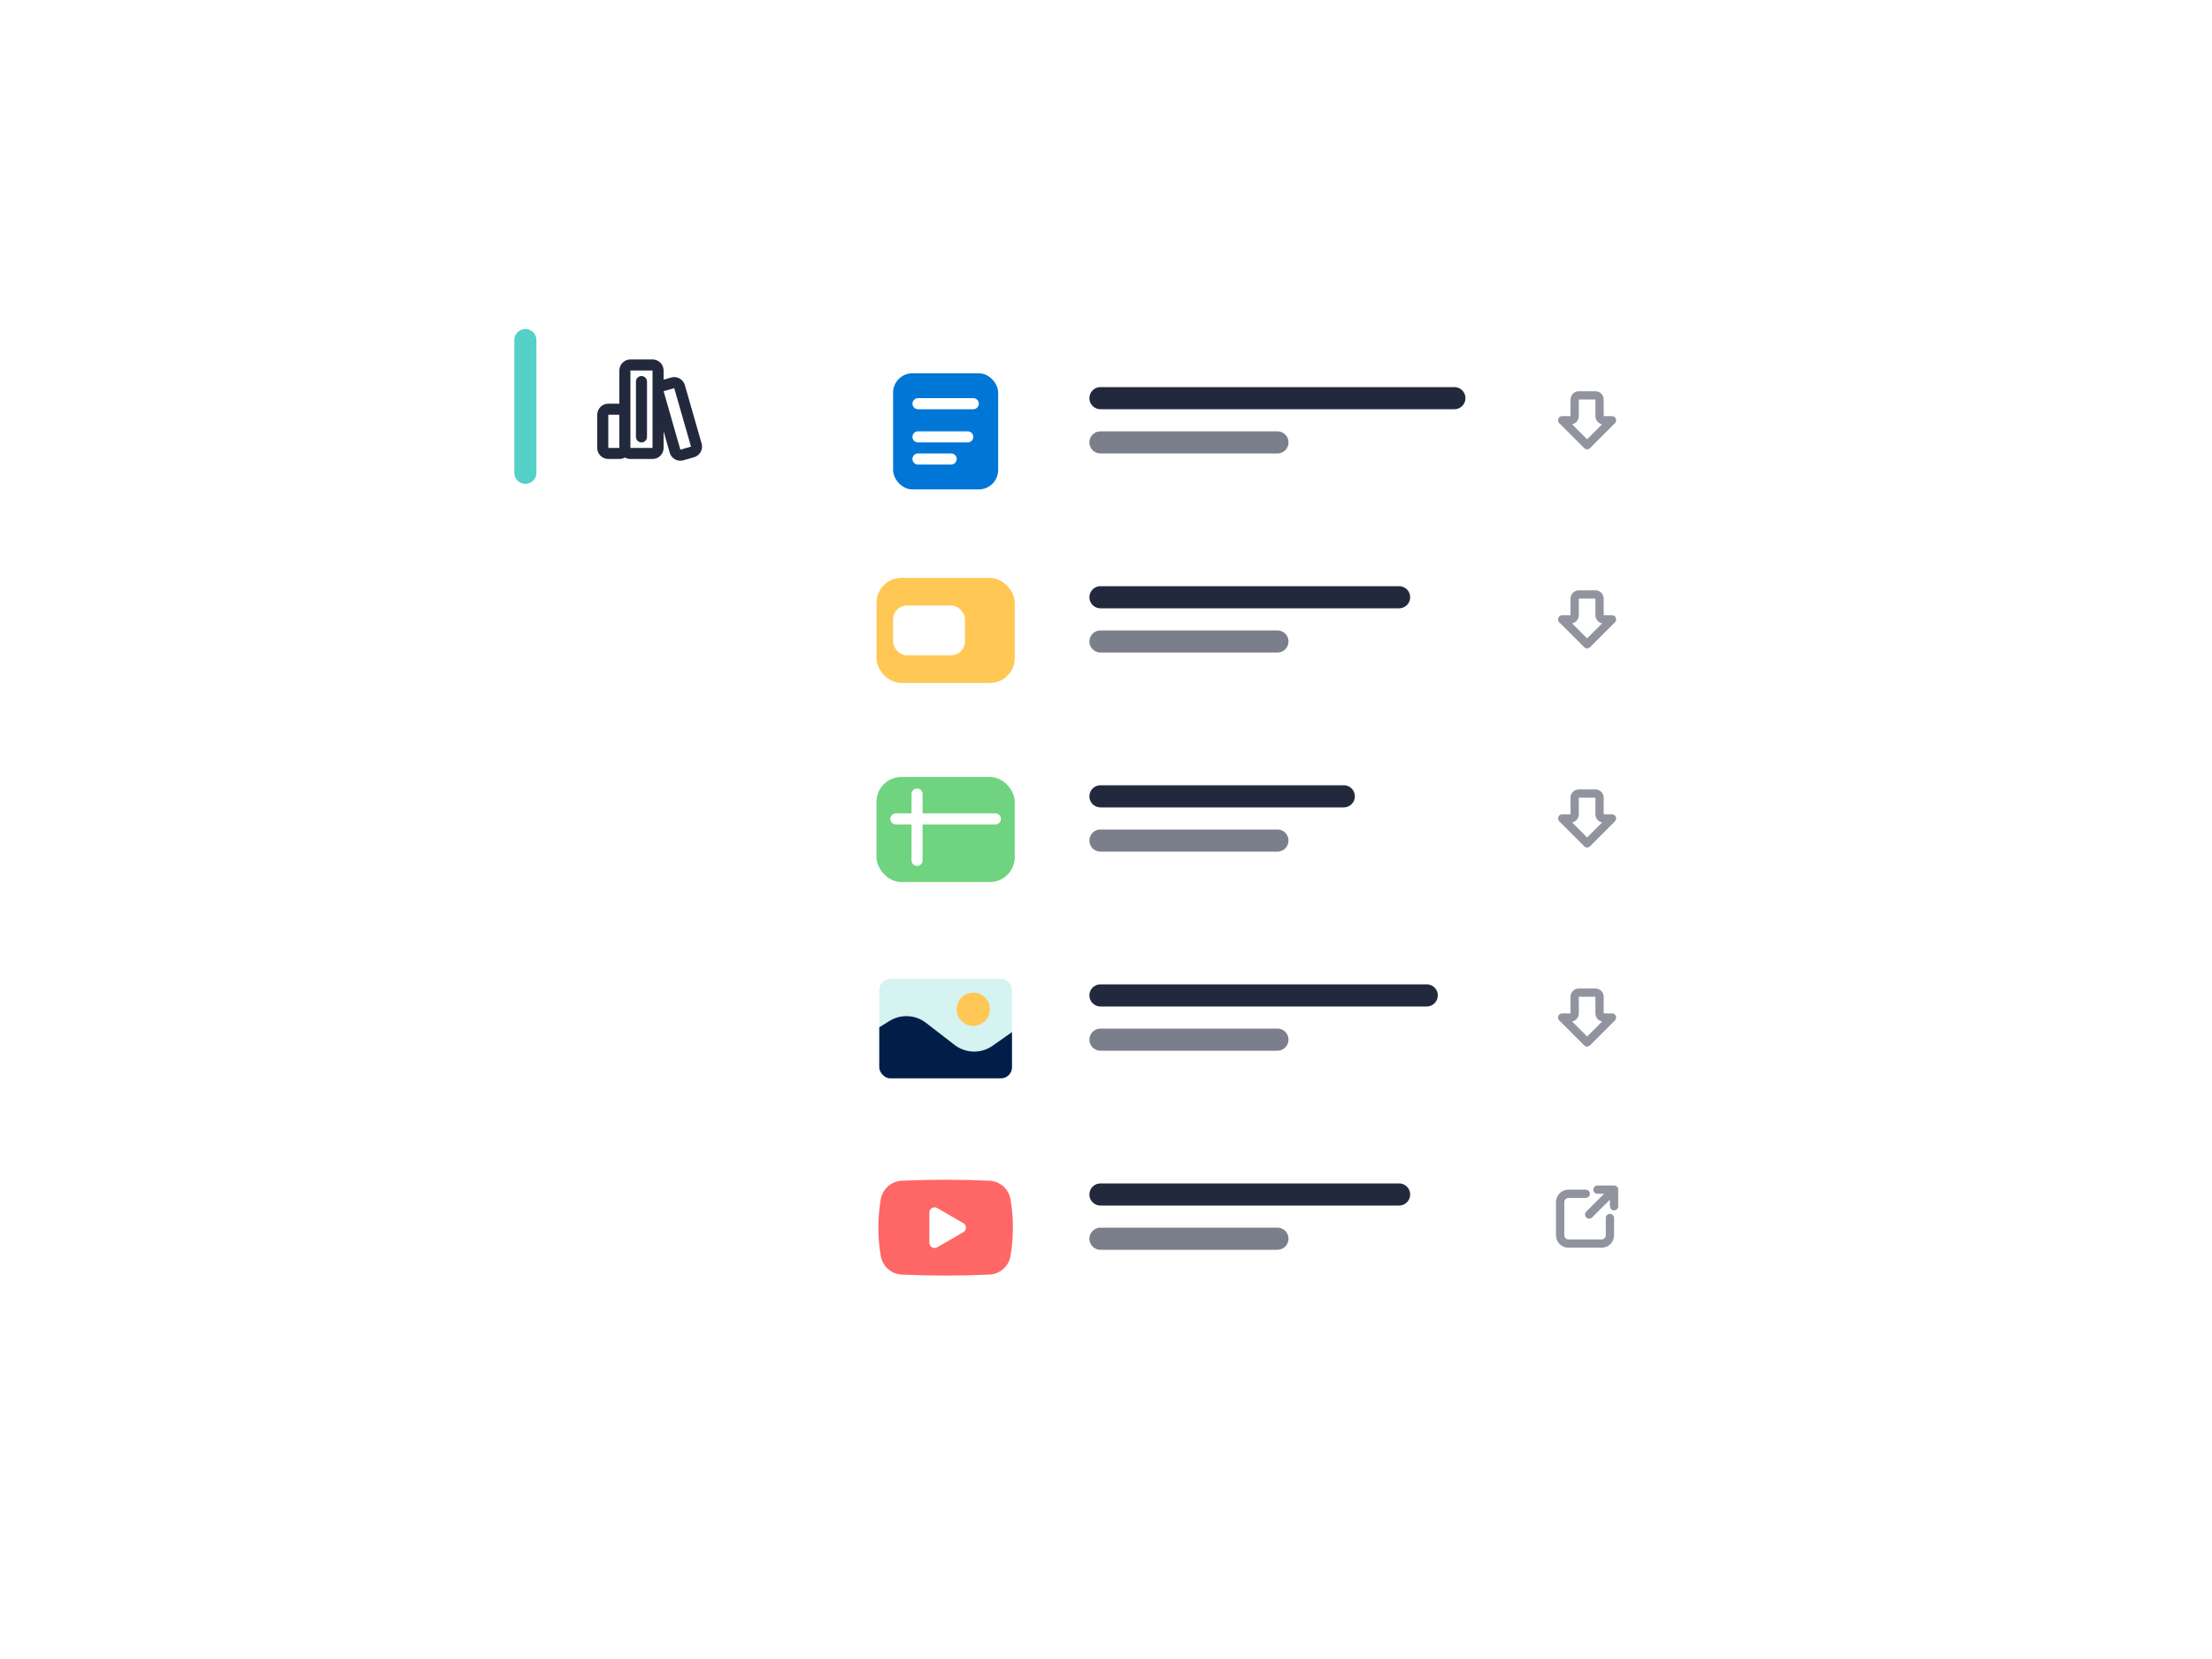 <?xml version="1.0" encoding="UTF-8"?><svg id="h" xmlns="http://www.w3.org/2000/svg" xmlns:xlink="http://www.w3.org/1999/xlink" viewBox="0 0 400 300"><defs><filter id="i" filterUnits="userSpaceOnUse"><feOffset dx="4" dy="4"/><feGaussianBlur result="j" stdDeviation="4"/><feFlood flood-color="#23293d" flood-opacity=".16"/><feComposite in2="j" operator="in"/><feComposite in="SourceGraphic"/></filter><filter id="m" filterUnits="userSpaceOnUse"><feOffset dx="4" dy="4"/><feGaussianBlur result="n" stdDeviation="4"/><feFlood flood-color="#23293d" flood-opacity=".16"/><feComposite in2="n" operator="in"/><feComposite in="SourceGraphic"/></filter><filter id="o" filterUnits="userSpaceOnUse"><feOffset dx="2" dy="2"/><feGaussianBlur result="p" stdDeviation="0"/><feFlood flood-color="#313c52" flood-opacity=".08"/><feComposite in2="p" operator="in"/><feComposite in="SourceGraphic"/></filter><clipPath id="q"><rect x="157" y="175" width="24" height="18" rx="2" ry="2" style="fill:none;"/></clipPath><filter id="r" filterUnits="userSpaceOnUse"><feOffset dx="2" dy="2"/><feGaussianBlur result="s" stdDeviation="0"/><feFlood flood-color="#313c52" flood-opacity=".08"/><feComposite in2="s" operator="in"/><feComposite in="SourceGraphic"/></filter><filter id="u" filterUnits="userSpaceOnUse"><feOffset dx="2" dy="2"/><feGaussianBlur result="v" stdDeviation="0"/><feFlood flood-color="#313c52" flood-opacity=".08"/><feComposite in2="v" operator="in"/><feComposite in="SourceGraphic"/></filter><filter id="w" filterUnits="userSpaceOnUse"><feOffset dx="2" dy="2"/><feGaussianBlur result="x" stdDeviation="0"/><feFlood flood-color="#313c52" flood-opacity=".08"/><feComposite in2="x" operator="in"/><feComposite in="SourceGraphic"/></filter><filter id="y" filterUnits="userSpaceOnUse"><feOffset dx="2" dy="2"/><feGaussianBlur result="z" stdDeviation="0"/><feFlood flood-color="#313c52" flood-opacity=".08"/><feComposite in2="z" operator="in"/><feComposite in="SourceGraphic"/></filter></defs><rect x="87" y="50" width="70" height="48" rx="8" ry="8" style="fill:#fff; filter:url(#i);"/><rect id="k" x="105" y="62" width="24" height="24" style="fill:none;"/><path id="l" d="m123.034,83.314c-.893.001-1.679-.591-1.925-1.45l-1.109-3.869v3.005c0,1.105-.895,2-2,2h-4c-.351 0-.696-.092-1-.269-.304.177-.649.269-1,.269h-2c-1.105,0-2-.895-2-2v-6c0-1.105.895-2,2-2h2v-6c0-1.105.895-2,2-2h4c1.105,0,2,.895,2,2v1.66l1.372-.393c1.062-.304,2.169.311,2.473,1.373,0,0,0,0,0,0l3.031,10.572c.303,1.062-.312,2.169-1.374,2.472-.001 0-.002 0-.002.001l-1.921.552c-.177.051-.361.077-.545.077Zm-3.034-12.574l3.032,10.574,1.923-.552-3.032-10.572-1.923.55Zm-6,10.26h4v-14h-4v14Zm-4-6v6h2v-6h-2Zm6,5c-.552,0-1-.448-1-1v-10c0-.552.448-1,1-1s1,.448,1,1v10c0,.552-.448,1-1,1Z" style="fill:#23293d;"/><line x1="95" y1="61.5" x2="95" y2="85.5" style="fill:none; stroke:#54d0c9; stroke-linecap:round; stroke-linejoin:round; stroke-width:4px;"/><rect x="141" y="50" width="172" height="200" rx="8" ry="8" style="fill:#fff; filter:url(#m);"/><g style="filter:url(#o);"><g style="clip-path:url(#q);"><rect x="151" y="173.5" width="33.75" height="18.5" style="fill:#d4f3f1;"/><path d="m150.75,187.667l8.089-5.041c2.051-1.278,4.681-1.147,6.594.329l5.191,4.004c2.008,1.548,4.79,1.609,6.863.151l7.263-5.109v19.25h-34v-13.583Z" style="fill:#001e47;"/><circle cx="174" cy="180.5" r="3" style="fill:#ffc754;"/></g><rect x="157" y="175" width="24" height="18" rx="2" ry="2" style="fill:none;"/></g><g style="filter:url(#r);"><rect id="t" x="155" y="206" width="28" height="28" style="fill:none;"/><path d="m161.089,227.985c-1.661-.077-3.031-1.29-3.321-2.928-.284-1.608-.435-3.306-.435-5.058s.151-3.45.435-5.058c.289-1.637,1.66-2.851,3.321-2.928,2.548-.118,5.198-.181,7.911-.181s5.362.064,7.911.181c1.661.077,3.031,1.29,3.321,2.928.284,1.608.435,3.306.435,5.058s-.151,3.45-.435,5.058c-.289,1.637-1.66,2.851-3.321,2.928-2.548.118-5.198.181-7.911.181s-5.362-.064-7.911-.181Zm11.522-7.985l-6.055-3.5v7l6.055-3.5Z" style="fill:#f66; stroke:#f66; stroke-linecap:round; stroke-linejoin:round;"/><path d="m171.956,219.621l-4.743-2.742c-.292-.169-.656.042-.656.379v5.484c0,.337.365.547.656.379l4.743-2.742c.291-.168.291-.589,0-.757Z" style="fill:#fff; stroke:#fff; stroke-linecap:round; stroke-linejoin:round;"/></g><g style="filter:url(#u);"><rect x="157" y="103" width="24" height="18" rx="4" ry="4" style="fill:#ffc754; stroke:#ffc754; stroke-linecap:round; stroke-linejoin:round;"/><rect x="160" y="108" width="12" height="8" rx="2" ry="2" style="fill:#fff; stroke:#fff; stroke-linecap:round; stroke-linejoin:round;"/></g><g style="filter:url(#w);"><rect x="157" y="139" width="24" height="18" rx="4" ry="4" style="fill:#6fd37f; stroke:#6fd37f; stroke-linecap:round; stroke-linejoin:round;"/><line x1="163.833" y1="141.583" x2="163.833" y2="153.583" style="fill:none; stroke:#fff; stroke-linecap:round; stroke-linejoin:round; stroke-width:2px;"/><line x1="160" y1="146.083" x2="178" y2="146.083" style="fill:none; stroke:#fff; stroke-linecap:round; stroke-linejoin:round; stroke-width:2px;"/></g><g style="filter:url(#y);"><rect x="160" y="66" width="18" height="20" rx="3" ry="3" style="fill:#0077d6; stroke:#0077d6; stroke-linecap:round; stroke-linejoin:round;"/><line x1="164" y1="71" x2="174" y2="71" style="fill:none; stroke:#fff; stroke-linecap:round; stroke-linejoin:round; stroke-width:2px;"/><line x1="164" y1="77" x2="173" y2="77" style="fill:none; stroke:#fff; stroke-linecap:round; stroke-linejoin:round; stroke-width:2px;"/><line x1="164" y1="81" x2="170" y2="81" style="fill:none; stroke:#fff; stroke-linecap:round; stroke-linejoin:round; stroke-width:2px;"/></g><line x1="199" y1="72" x2="263" y2="72" style="fill:none; stroke:#23293d; stroke-linecap:round; stroke-linejoin:round; stroke-width:4px;"/><line x1="199" y1="80" x2="231" y2="80" style="fill:none; stroke:#7b7f8b; stroke-linecap:round; stroke-linejoin:round; stroke-width:4px;"/><g style="opacity:.5;"><rect id="aa" x="278" y="67" width="18" height="18" style="fill:none;"/><path id="ab" d="m287,81.25c-.199,0-.39-.079-.53-.22l-4.5-4.5c-.293-.293-.293-.768 0-1.061.141-.141.331-.22.53-.22h1.5v-3c0-.828.672-1.5,1.5-1.5h3c.828,0,1.5.672,1.5,1.5v3h1.5c.414,0,.75.336.75.75,0,.199-.079.39-.22.53l-4.5,4.5c-.141.141-.331.22-.53.22Zm-2.716-4.527l2.716,2.716,2.716-2.716c-.706-.136-1.216-.754-1.216-1.473v-3h-3v3c0,.719-.51,1.337-1.216,1.473Z" style="fill:#23293d;"/></g><line x1="199" y1="108" x2="253" y2="108" style="fill:none; stroke:#23293d; stroke-linecap:round; stroke-linejoin:round; stroke-width:4px;"/><line x1="199" y1="116" x2="231" y2="116" style="fill:none; stroke:#7b7f8b; stroke-linecap:round; stroke-linejoin:round; stroke-width:4px;"/><g style="opacity:.5;"><rect id="ac" x="278" y="103" width="18" height="18" style="fill:none;"/><path id="ad" d="m287,117.25c-.199,0-.39-.079-.53-.22l-4.5-4.5c-.293-.293-.293-.768 0-1.061.141-.141.331-.22.53-.22h1.5v-3c0-.828.672-1.5,1.5-1.5h3c.828,0,1.5.672,1.5,1.5v3h1.5c.414,0,.75.336.75.75,0,.199-.079.39-.22.53l-4.5,4.5c-.141.141-.331.22-.53.22Zm-2.716-4.527l2.716,2.716,2.716-2.716c-.706-.136-1.216-.754-1.216-1.473v-3h-3v3c0,.719-.51,1.337-1.216,1.473Z" style="fill:#23293d;"/></g><line x1="199" y1="144" x2="243" y2="144" style="fill:none; stroke:#23293d; stroke-linecap:round; stroke-linejoin:round; stroke-width:4px;"/><line x1="199" y1="152" x2="231" y2="152" style="fill:none; stroke:#7b7f8b; stroke-linecap:round; stroke-linejoin:round; stroke-width:4px;"/><g style="opacity:.5;"><rect id="ae" x="278" y="139" width="18" height="18" style="fill:none;"/><path id="af" d="m287,153.25c-.199,0-.39-.079-.53-.22l-4.5-4.5c-.293-.293-.293-.768 0-1.061.141-.141.331-.22.53-.22h1.5v-3c0-.828.672-1.5,1.5-1.5h3c.828,0,1.5.672,1.5,1.5v3h1.5c.414,0,.75.336.75.75,0,.199-.079.39-.22.53l-4.5,4.5c-.141.141-.331.22-.53.22Zm-2.716-4.527l2.716,2.716,2.716-2.716c-.706-.136-1.216-.754-1.216-1.473v-3h-3v3c0,.719-.51,1.337-1.216,1.473Z" style="fill:#23293d;"/></g><line x1="199" y1="180" x2="258" y2="180" style="fill:none; stroke:#23293d; stroke-linecap:round; stroke-linejoin:round; stroke-width:4px;"/><line x1="199" y1="188" x2="231" y2="188" style="fill:none; stroke:#7b7f8b; stroke-linecap:round; stroke-linejoin:round; stroke-width:4px;"/><g style="opacity:.5;"><rect id="ag" x="278" y="175" width="18" height="18" style="fill:none;"/><path id="ah" d="m287,189.25c-.199,0-.39-.079-.53-.22l-4.5-4.5c-.293-.293-.293-.768 0-1.061.141-.141.331-.22.53-.22h1.5v-3c0-.828.672-1.5,1.5-1.5h3c.828,0,1.5.672,1.5,1.5v3h1.5c.414,0,.75.336.75.75,0,.199-.079.39-.22.53l-4.5,4.5c-.141.141-.331.22-.53.22Zm-2.716-4.527l2.716,2.716,2.716-2.716c-.706-.136-1.216-.754-1.216-1.473v-3h-3v3c0,.719-.51,1.337-1.216,1.473Z" style="fill:#23293d;"/></g><line x1="199" y1="216" x2="253" y2="216" style="fill:none; stroke:#23293d; stroke-linecap:round; stroke-linejoin:round; stroke-width:4px;"/><line x1="199" y1="224" x2="231" y2="224" style="fill:none; stroke:#7b7f8b; stroke-linecap:round; stroke-linejoin:round; stroke-width:4px;"/><g style="opacity:.5;"><rect id="ai" x="278" y="211" width="18" height="18" style="fill:none;"/><path id="aj" d="m289.625,225.625h-6c-1.243,0-2.25-1.007-2.25-2.25v-6c0-1.243,1.007-2.25,2.25-2.25h3.128c.414,0,.75.336.75.75s-.336.75-.75.75h-3.128c-.414,0-.75.336-.75.75v6c0,.414.336.75.75.75h6c.414,0,.75-.336.75-.75v-3.128c0-.414.336-.75.75-.75s.75.336.75.75v3.128c0,1.243-1.007,2.25-2.25,2.25Zm-2.25-5.25c-.414,0-.75-.336-.75-.75,0-.199.079-.39.22-.53l3.22-3.22h-1.19c-.414,0-.75-.336-.75-.75s.336-.75.75-.75h3c.097,0,.194.019.283.056.091.038.174.093.244.164.14.139.219.328.22.525h0v3c0,.414-.336.75-.75.75s-.75-.336-.75-.75v-1.184l-3.22,3.22c-.14.14-.33.219-.528.22Z" style="fill:#23293d;"/></g></svg>